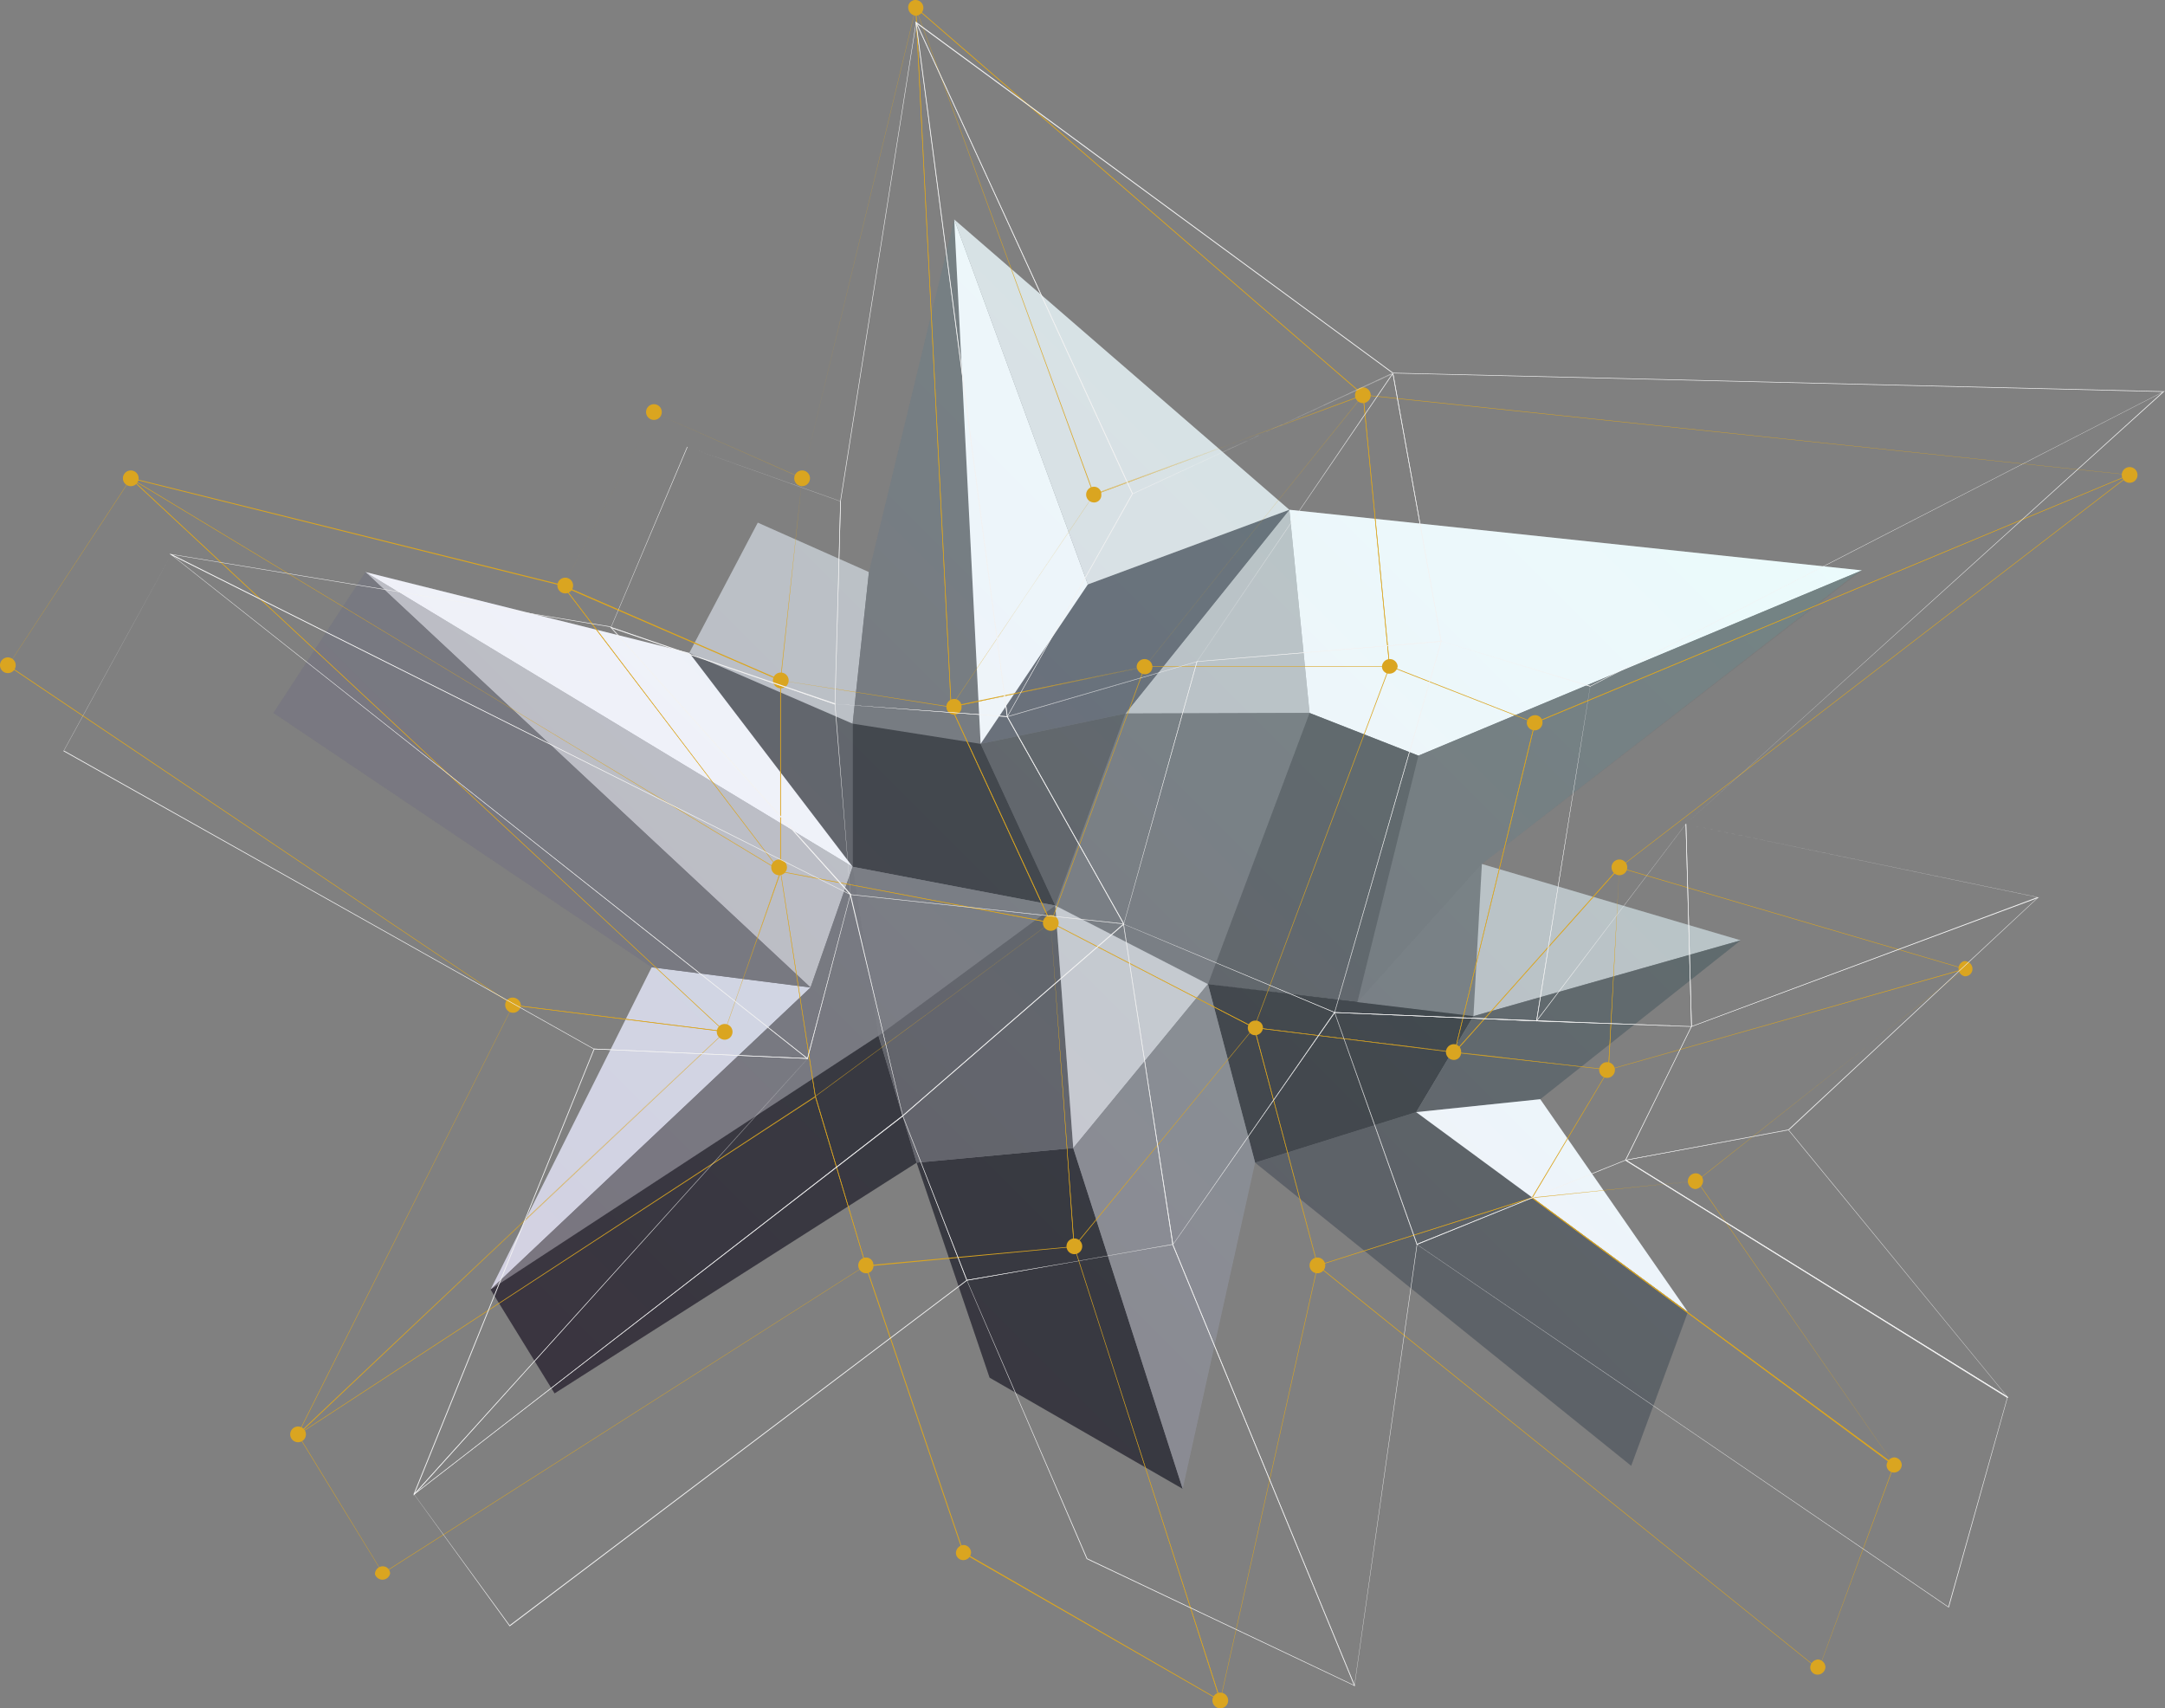 <svg xmlns="http://www.w3.org/2000/svg" xmlns:xlink="http://www.w3.org/1999/xlink" viewBox="0 0 385.7 304.3"><rect x="0" y="0" width="385.7" height="304.3" fill="#808080" stroke="none"/><defs><style>.a{fill:#c6c6c6;}.b{fill:#fff;}.c{fill:#7a7a7a;}.d{fill:#7e7e7e;}.e{fill:#636363;}.f{fill:#6c6d73;}.g{fill:#e8e8e8;}.h{fill:#414141;}.i{fill:#dee1e8;}.j{fill:#333;}.k{fill:#5e5e5e;}.l{fill:#d1d1d1;}.m{fill:#8f8f8f;}.n{isolation:isolate;opacity:0.1;fill:url(#a);}.o{fill:#daa520;}.p{fill:#f2f2f2;}</style><linearGradient id="a" x1="309.89" y1="256.55" x2="84.15" y2="30.8" gradientTransform="matrix(1, 0, 0, -1, 0, 306)" gradientUnits="userSpaceOnUse"><stop offset="0" stop-color="#35e6e6"/><stop offset="1" stop-color="#7f34ae"/></linearGradient></defs><polygon class="a" points="233.3 127 229.7 90.8 200.5 127.1 233.3 127"/><polygon class="b" points="229.7 90.8 233.3 127 252.7 134.6 331.7 101.6 229.7 90.8"/><polygon class="c" points="252.7 134.6 241.8 178.6 264 153.9 331.7 101.6 252.7 134.6"/><polygon class="d" points="200.5 127.1 188 161.3 215.2 175.3 233.3 127 200.5 127.1"/><polygon class="e" points="233.3 127 215.2 175.3 241.8 178.6 252.7 134.6 233.3 127"/><polygon class="e" points="122.8 116.3 151.9 154.4 151.9 128.9 122.8 116.3"/><polygon class="a" points="154.8 101.9 135 93.1 122.8 116.3 151.9 128.9 154.8 101.9"/><polygon class="c" points="170 39.1 154.8 101.9 151.9 128.9 174.7 132.5 170 39.1"/><polygon class="f" points="229.7 90.8 193.8 104.1 174.7 132.5 200.5 127.1 229.7 90.8"/><polygon class="g" points="170 39.1 193.8 104.1 229.7 90.8 170 39.1"/><polygon class="b" points="170 39.1 174.7 132.5 193.8 104.1 170 39.1"/><polygon class="e" points="200.5 127.1 188 161.3 174.7 132.5 200.5 127.1"/><polygon class="h" points="151.9 128.9 151.9 154.4 188 161.3 174.7 132.5 151.9 128.9"/><polygon class="a" points="65.1 101.9 144.4 175.9 151.9 154.4 65.1 101.9"/><polygon class="i" points="116.1 172.3 144.4 175.9 87.4 229.7 116.1 172.3"/><polygon class="c" points="65.1 101.9 48.7 127 116.1 172.3 144.4 175.9 65.1 101.9"/><polygon class="d" points="188 161.3 156.5 184.5 151.9 154.4 188 161.3"/><polygon class="c" points="87.4 229.7 156.5 184.5 151.9 154.4 144.4 175.9 87.4 229.7"/><polygon class="b" points="122.8 116.3 65.1 101.9 151.9 154.4 122.8 116.3"/><polygon class="j" points="241.8 178.6 215.2 175.3 262.5 181 241.8 178.6"/><polygon class="d" points="264 153.9 241.8 178.6 262.5 181 264 153.9"/><polygon class="a" points="264 153.9 310.1 167.5 262.5 181 264 153.9"/><polygon class="k" points="300.7 233.7 290.6 261.1 223.6 207.1 252.3 198.1 300.7 233.7"/><polygon class="h" points="262.5 181 215.2 175.3 223.6 207.1 252.3 198.1 262.5 181"/><polygon class="e" points="262.5 181 252.3 198.1 274.4 195.8 310.1 167.5 262.5 181"/><polygon class="b" points="274.4 195.8 252.3 198.1 300.7 233.7 274.4 195.8"/><polygon class="j" points="87.4 229.7 156.5 184.5 163.3 207.1 98.8 248.2 87.4 229.7"/><polygon class="j" points="210.7 265.2 191.2 204.5 163.3 207.1 176.3 245.4 210.7 265.2"/><polygon class="e" points="156.5 184.5 188 161.3 191.2 204.5 163.3 207.1 156.5 184.5"/><polygon class="l" points="188 161.3 215.2 175.3 191.2 204.5 188 161.3"/><polygon class="m" points="223.6 207.1 215.2 175.3 191.2 204.5 210.7 265.2 223.6 207.1"/><polygon class="n" points="331.7 101.6 331.7 101.6 331.7 101.6 331.7 101.6 229.7 90.8 170 39.1 154.8 101.9 135 93.1 122.8 116.3 65.1 101.9 48.7 127 116.1 172.3 87.4 229.7 98.8 248.2 163.3 207.1 176.3 245.4 210.7 265.2 223.6 207.1 290.6 261.1 300.7 233.7 274.4 195.8 310.1 167.5 264 153.9 329.6 103 331.7 101.6"/><path class="o" d="M203.8,118.8h.1l39-48.4h0l4.7,48.3H203.8Zm39-48.3L204,118.7h43.5Z"/><path class="o" d="M273.4,128.8h0l-25.9-10.1h0l-4.7-48.4h0L379.6,84.6h-.2Zm-25.8-10.2,25.8,10.1L379.3,84.6,242.9,70.4Z"/><path class="o" d="M259.1,187.6v-.2l14.3-58.7L379.7,84.4l-.2.2-91,70Zm14.4-58.8-14.3,58.5,29.3-32.8,90.7-69.8Z"/><path class="o" d="M223.4,183.1h0l-36.2-18.7h0l16.7-45.6h43.7Zm-36.1-18.8L223.4,183l24.1-64.3H203.9Z"/><path class="o" d="M259.2,187.4h0l-35.8-4.3h0l24.2-64.4h0l25.9,10.1h0ZM223.5,183l35.6,4.4,14.3-58.6-25.8-10.1Z"/><path class="o" d="M139.1,155.3h0l-38.9-51h.1l38.8,16.9Zm-38.7-50.9L139,155.1V121.2Z"/><path class="o" d="M139.1,121.3h0l-38.8-16.8h0l16.2-31h0L143,85.2h-.1Zm-38.7-17,38.7,16.8,3.8-35.9L116.5,73.5Z"/><path class="o" d="M169.5,126h-.1L139,121.2h0l3.9-36L163.2,1.1v.3Zm-30.4-4.8,30.3,4.7L163.1,1.7,142.9,85.2Z"/><path class="o" d="M169.4,126h0l25.4-37.8h.1L243,70.3h-.1l-39,48.4h0Zm25.5-37.9-25.4,37.7,34.4-7.1,38.8-48.2Z"/><path class="o" d="M194.8,88.1h0L163.1,1.3h.1l79.7,69h0ZM163.2,1.5,194.9,88l47.9-17.6Z"/><path class="o" d="M169.4,126h0L163.1,1.1v.3l31.7,86.7h0ZM163.2,1.6l6.3,124.2,25.3-37.7Z"/><path class="o" d="M187.2,164.5h0L169.4,126h0l34.6-7.2h0Zm-17.7-38.6,17.7,38.4,16.7-45.5Z"/><path class="o" d="M187.3,164.4h-.1L139,155.2v-34h.1l30.4,4.7h0Zm-48.2-9.2,48,9.1-17.7-38.4-30.3-4.7Z"/><path class="o" d="M129.1,183.8h0L23,85l116.1,70.2h0ZM23.6,85.4l105.5,98.3,9.9-28.5Z"/><path class="o" d="M53,255.7v-.2L91.4,179h0l37.8,4.7h-.1Zm38.4-76.6L53.2,255.3,129,183.8Z"/><path class="o" d="M129.2,183.8h-.1l-37.7-4.7-90-60.5h0L23.3,85.2h0ZM91.4,179l37.6,4.7L23.3,85.3,1.5,118.5Z"/><path class="o" d="M145.2,195.3h0L139,155.2h.1l48.2,9.1h-.1Zm-6.1-40,6.2,39.9,41.8-30.8Z"/><path class="o" d="M53.1,255.6h0l76-71.7,10-28.8v.2l6.2,40.1h0Zm86-100.2-10,28.4L53.4,255.3l91.8-60Z"/><path class="o" d="M139.2,155.4v-.2L23,85.1h.3l77,19.1h0ZM23.5,85.3l115.4,69.8-38.6-50.7Z"/><path class="o" d="M286.6,190.6,259,187.5l-35.6-4.4h0Zm-39.5-4.7,11.9,1.5,9.2,1Z"/><path class="o" d="M286.6,190.6h0l-27.5-3.2h0l29.4-33h0Zm-27.4-3.2,27.3,3.1,2-35.9Z"/><path class="o" d="M286.5,190.6h0l2-36.1h0l61.7,18.1H350Zm2-36-1.9,35.9,63.3-17.9Z"/><path class="o" d="M324,297.4h0l-89.4-72h.1L273,213.3h0l64.5,47.6h0Zm-89.2-72L324,297.3l13.4-36.4-64.5-47.5Z"/><path class="o" d="M234.7,225.5h0L223.4,183h0l35.8,4.4,27.4,3.2h0L273,213.4h0Zm-11.2-42.4,11.2,42.3,38.2-12.1,13.6-22.7-27.3-3.2Z"/><path class="o" d="M272.9,213.4h0l13.7-22.8h0l63.6-18.1h-.1l-47.7,37.8h-.1Zm13.7-22.8L273,213.3l29.3-3,47.6-37.6Z"/><path class="o" d="M337.6,261.1h-.2l-64.5-47.7h.1l29.4-3h0Zm-64.5-47.7,64.2,47.3-35-50.3Z"/><path class="o" d="M68.2,280.3h0L53,255.5h.1l92.2-60.3,9,30.2h0ZM53.1,255.5l15.1,24.7,86-54.8-9-30.1Z"/><path class="o" d="M217.5,303h-.1l-45.8-26.3h0l-17.4-51.1h.1l37.1-3.5h0Zm-45.8-26.5,45.6,26.3L191.4,222l-37.1,3.4Z"/><path class="o" d="M154.2,225.4l-9-30.1h0l42-30.9h0l4.2,57.6h0Zm-8.9-30.1,9,30.1,37-3.4-4.1-57.6Z"/><path class="o" d="M191.4,222.1h-.1l-4.1-57.7h0L223.5,183h0Zm-4.2-57.7,4.2,57.5,32-38.8Z"/><path class="o" d="M217.4,303h0l-26.1-81h.1l32-39h.1l11.3,42.4h0Zm-26-81,26,80.7,17.3-77.3-11.3-42.3Z"/><path class="o" d="M24.7,85.2a1.4,1.4,0,0,1-1.4,1.4h0a1.4,1.4,0,0,1-1.4-1.4h0a1.4,1.4,0,0,1,1.4-1.4h0A1.4,1.4,0,0,1,24.7,85.2Z"/><path class="o" d="M117.9,73.4a1.4,1.4,0,0,1-1.4,1.4h0a1.4,1.4,0,1,1,1.4-1.4Z"/><path class="o" d="M2.8,118.5a1.4,1.4,0,0,1-1.4,1.4A1.4,1.4,0,0,1,0,118.5H0a1.4,1.4,0,0,1,1.4-1.4h0a1.4,1.4,0,0,1,1.4,1.4Z"/><path class="o" d="M102.1,104.3a1.4,1.4,0,1,1-1.4-1.4A1.4,1.4,0,0,1,102.1,104.3Z"/><path class="o" d="M144.3,85.2a1.4,1.4,0,1,1-1.4-1.4A1.4,1.4,0,0,1,144.3,85.2Z"/><path class="o" d="M164.5,1.4a1.4,1.4,0,0,1-1.4,1.4,1.5,1.5,0,0,1-1.3-1.4A1.3,1.3,0,0,1,163,0h.1A1.4,1.4,0,0,1,164.5,1.4Z"/><path class="o" d="M380.8,84.6a1.4,1.4,0,1,1-1.4-1.4A1.4,1.4,0,0,1,380.8,84.6Z"/><path class="o" d="M289.9,154.5a1.4,1.4,0,1,1-1.4-1.4,1.4,1.4,0,0,1,1.4,1.4Z"/><path class="o" d="M274.8,128.7a1.4,1.4,0,0,1-2.8,0,1.5,1.5,0,0,1,1.4-1.3,1.3,1.3,0,0,1,1.4,1.2Z"/><path class="o" d="M351.4,172.6a1.3,1.3,0,0,1-1.3,1.3H350a1.4,1.4,0,0,1-.1-2.7h.1A1.4,1.4,0,0,1,351.4,172.6Z"/><path class="o" d="M303.4,210.4a1.5,1.5,0,0,1-1.3,1.4,1.4,1.4,0,0,1,0-2.8,1.3,1.3,0,0,1,1.3,1.3Z"/><path class="o" d="M338.8,260.9a1.4,1.4,0,0,1-1.4,1.4,1.3,1.3,0,0,1-1.3-1.3h0a1.5,1.5,0,0,1,1.3-1.4A1.4,1.4,0,0,1,338.8,260.9Z"/><path class="o" d="M236.1,225.4a1.4,1.4,0,1,1-1.4-1.4h0a1.4,1.4,0,0,1,1.4,1.4Z"/><path class="o" d="M325.2,296.9a1.4,1.4,0,0,1-1.4,1.4,1.3,1.3,0,0,1-1.3-1.3h0a1.5,1.5,0,0,1,1.3-1.4A1.4,1.4,0,0,1,325.2,296.9Z"/><path class="o" d="M173,276.5a1.4,1.4,0,0,1-1.4,1.4,1.3,1.3,0,0,1-1.3-1.3h0a1.5,1.5,0,0,1,1.3-1.4A1.4,1.4,0,0,1,173,276.5Z"/><path class="o" d="M218.8,302.9a1.4,1.4,0,1,1-1.4-1.4A1.4,1.4,0,0,1,218.8,302.9Z"/><path class="o" d="M69.5,280.3a1.4,1.4,0,0,1-2.7.1h0a1.4,1.4,0,0,1,1.4-1.4,1.3,1.3,0,0,1,1.3,1.3Z"/><path class="o" d="M54.5,255.5a1.4,1.4,0,1,1-2.8,0h0a1.4,1.4,0,0,1,2.8,0Z"/><path class="o" d="M287.7,190.6a1.4,1.4,0,1,1-1.4-1.4,1.4,1.4,0,0,1,1.4,1.4Z"/><path class="o" d="M140.5,121.2a1.4,1.4,0,1,1-1.4-1.4A1.4,1.4,0,0,1,140.5,121.2Z"/><path class="o" d="M140.2,154.5a1.4,1.4,0,1,1-1.4-1.4A1.4,1.4,0,0,1,140.2,154.5Z"/><path class="o" d="M92.8,179a1.4,1.4,0,0,1-2.8,0,1.3,1.3,0,0,1,1.3-1.3h.1A1.5,1.5,0,0,1,92.8,179Z"/><path class="o" d="M130.5,183.8a1.4,1.4,0,1,1-1.4-1.4A1.4,1.4,0,0,1,130.5,183.8Z"/><path class="o" d="M188.6,164.4a1.4,1.4,0,1,1-1.4-1.4A1.4,1.4,0,0,1,188.6,164.4Z"/><path class="o" d="M171.3,125.9a1.3,1.3,0,0,1-1.2,1.4H170a1.4,1.4,0,0,1,0-2.8,1.3,1.3,0,0,1,1.3,1.3Z"/><path class="o" d="M196.2,88.1a1.3,1.3,0,0,1-1.2,1.4h-.1a1.4,1.4,0,1,1,0-2.8,1.3,1.3,0,0,1,1.3,1.3Z"/><path class="o" d="M244.2,70.4a1.4,1.4,0,1,1-1.4-1.4A1.4,1.4,0,0,1,244.2,70.4Z"/><path class="o" d="M205.3,118.8a1.3,1.3,0,0,1-1.3,1.3h-.1a1.5,1.5,0,0,1-1.4-1.3,1.4,1.4,0,0,1,2.8,0Z"/><path class="o" d="M249,118.7a1.5,1.5,0,0,1-1.4,1.3,1.3,1.3,0,0,1-1.4-1.2h0a1.4,1.4,0,0,1,2.8,0Z"/><path class="o" d="M225,183a1.4,1.4,0,0,1-1.4,1.4,1.3,1.3,0,0,1-1.3-1.3h0a1.3,1.3,0,0,1,1.3-1.3h0a1.3,1.3,0,0,1,1.4,1.2Z"/><path class="o" d="M192.8,222a1.4,1.4,0,1,1-1.4-1.4h0A1.4,1.4,0,0,1,192.8,222Z"/><path class="o" d="M155.6,225.4a1.3,1.3,0,0,1-1.2,1.4h-.1a1.4,1.4,0,0,1,0-2.8,1.3,1.3,0,0,1,1.3,1.3Z"/><path class="o" d="M260.3,187.4a1.3,1.3,0,0,1-1.2,1.4H259a1.4,1.4,0,1,1,0-2.8,1.3,1.3,0,0,1,1.3,1.3Z"/><path class="p" d="M213.1,117.9h.1l35-51.4h0l8.6,47.8h-.1Zm35-51.3-34.8,51.2,43.4-3.6Z"/><path class="p" d="M283.3,122.3h0l-26.6-8.1h0l-8.6-47.8h.1l137.4,3.3h-.1Zm-26.5-8.1,26.5,8,102-52.4L248.2,66.5Z"/><path class="p" d="M273.7,182v-.2l9.6-59.6L385.7,69.6l-.2.2-85.1,76.9Zm9.6-59.8-9.5,59.5,26.6-35,84.8-76.8Z"/><path class="p" d="M237.8,180.4h0l-37.7-15.8h.1l13-46.8h0l43.6-3.6h0Zm-37.6-15.8,37.6,15.7,18.9-66-43.4,3.5Z"/><path class="p" d="M273.8,181.9h0l-36.1-1.5h0l19-66.1h.1l26.6,8h-.1Zm-36-1.6,35.9,1.5,9.6-59.6-26.5-7.9Z"/><path class="p" d="M151.5,159.4h0l-42.8-47.7h.1l40,13.8Zm-42.6-47.6,42.6,47.4-2.7-33.8Z"/><path class="p" d="M148.8,125.5h0l-40.1-13.7h.1l13.6-32.2h.1l27.3,9.7h0Zm-39.9-13.8,39.9,13.6.9-36-27.2-9.7Z"/><path class="p" d="M179.5,127.7h-.1l-30.7-2.3h0l1-36.2L163.2,3.8V4Zm-30.7-2.3,30.6,2.2L163.2,4.3,149.8,89.2Z"/><path class="p" d="M179.4,127.7h0L201.7,88h0l46.6-21.5h-.1l-35,51.3h0ZM201.8,88l-22.3,39.6,33.7-9.8L248,66.6Z"/><path class="p" d="M201.7,88h0L163.1,3.9h.1l85,62.5h0ZM163.3,4.2l38.5,83.7,46.3-21.4Z"/><path class="p" d="M179.4,127.8h0L163.1,3.8l.2.2,38.5,83.9h0ZM163.3,4.3l16.2,123.2,22.2-39.6Z"/><path class="p" d="M200.2,164.7h0l-20.8-37h0l33.9-9.9h0Zm-20.7-37,20.7,36.8,13-46.6Z"/><path class="p" d="M200.3,164.6h-.1l-48.7-5.3-2.8-33.9h.1l30.7,2.2h0Zm-48.8-5.3,48.6,5.2-20.7-36.8-30.6-2.3Z"/><path class="p" d="M143.9,188.6h-.1L30.2,98.6l121.3,60.7h0ZM30.8,99l113,89.5,7.7-29.2Z"/><path class="p" d="M73.7,266.4v-.3l32.1-79.3h0l38.1,1.7h0Zm32.2-79.5L73.9,266l69.9-77.4Z"/><path class="p" d="M144,188.6h-.2l-38-1.7L11.3,133.8h0l19.2-35h0Zm-38.2-1.8,37.9,1.7L30.5,98.8,11.4,133.7Z"/><path class="p" d="M160.8,198.8h0l-9.4-39.5h.1l48.8,5.3h-.1Zm-9.2-39.4,9.2,39.3,39.3-34.1Z"/><path class="p" d="M73.8,266.2h-.1l70.1-77.5,7.7-29.5v.2l9.4,39.5h-.1Zm77.7-106.7-7.6,29.1L74.1,265.9l86.7-67.2Z"/><path class="p" d="M151.7,159.4h-.2L30.2,98.7h.3l78.3,12.9h0ZM30.7,98.8l120.6,60.4-42.5-47.5Z"/><path class="p" d="M301.3,182.9l-27.7-1-35.8-1.5h0Zm-39.7-1.6,12,.5,9.3.3Z"/><path class="p" d="M301.4,182.9h-.1l-27.6-1h0l26.7-35.2h0Zm-27.6-1.1,27.5,1-1-36Z"/><path class="p" d="M301.3,182.9h0l-1-36.1h.1l62.9,13.1h-.1Zm-.9-36.1,1,36,61.6-23Z"/><path class="p" d="M347.2,286.3h-.1l-94.8-64.7h.1l37.2-15h0l68.1,42.2h0Zm-94.7-64.6,94.6,64.5,10.5-37.3-68-42.2Z"/><path class="p" d="M252.4,221.7h0l-14.7-41.4h.1l36,1.5,27.6,1h0l-11.8,23.8h0Zm-14.6-41.3,14.6,41.2,37.2-15,11.7-23.8-27.5-.9Z"/><path class="p" d="M289.5,206.7h0l11.8-23.8h0l62-23.1h-.1l-44.5,41.5h-.1Zm11.9-23.9-11.7,23.8,28.9-5.4L363,159.9Z"/><path class="p" d="M357.8,249h-.2l-68.1-42.3h.1l29.1-5.4h0Zm-68.1-42.4,67.8,42.1-38.9-47.4Z"/><path class="p" d="M90.8,289.7h0L73.7,266.1h.1l87-67.4,11.5,29.4h0Zm-17-23.5,17,23.3L172.2,228l-11.4-29.2Z"/><path class="p" d="M241.4,300.3h-.1l-47.7-22.6h0L172.2,228h0l36.8-6.3h0Zm-47.7-22.7,47.6,22.6-32.4-78.5-36.6,6.4Z"/><path class="p" d="M172.2,228.1l-11.4-29.4h0l39.4-34.2h0l8.8,57.1h0Zm-11.3-29.3L172.3,228l36.6-6.3-8.7-57Z"/><path class="p" d="M208.9,221.8h0l-8.8-57.2h.1l37.6,15.8h0Zm-8.7-57.2,8.8,57,28.7-41.3Z"/><path class="p" d="M241.3,300.4h0l-32.4-78.6h0l28.9-41.5h0l14.7,41.3h0ZM209,221.7l32.3,78.4,11.1-78.4-14.6-41.3Z"/></svg>